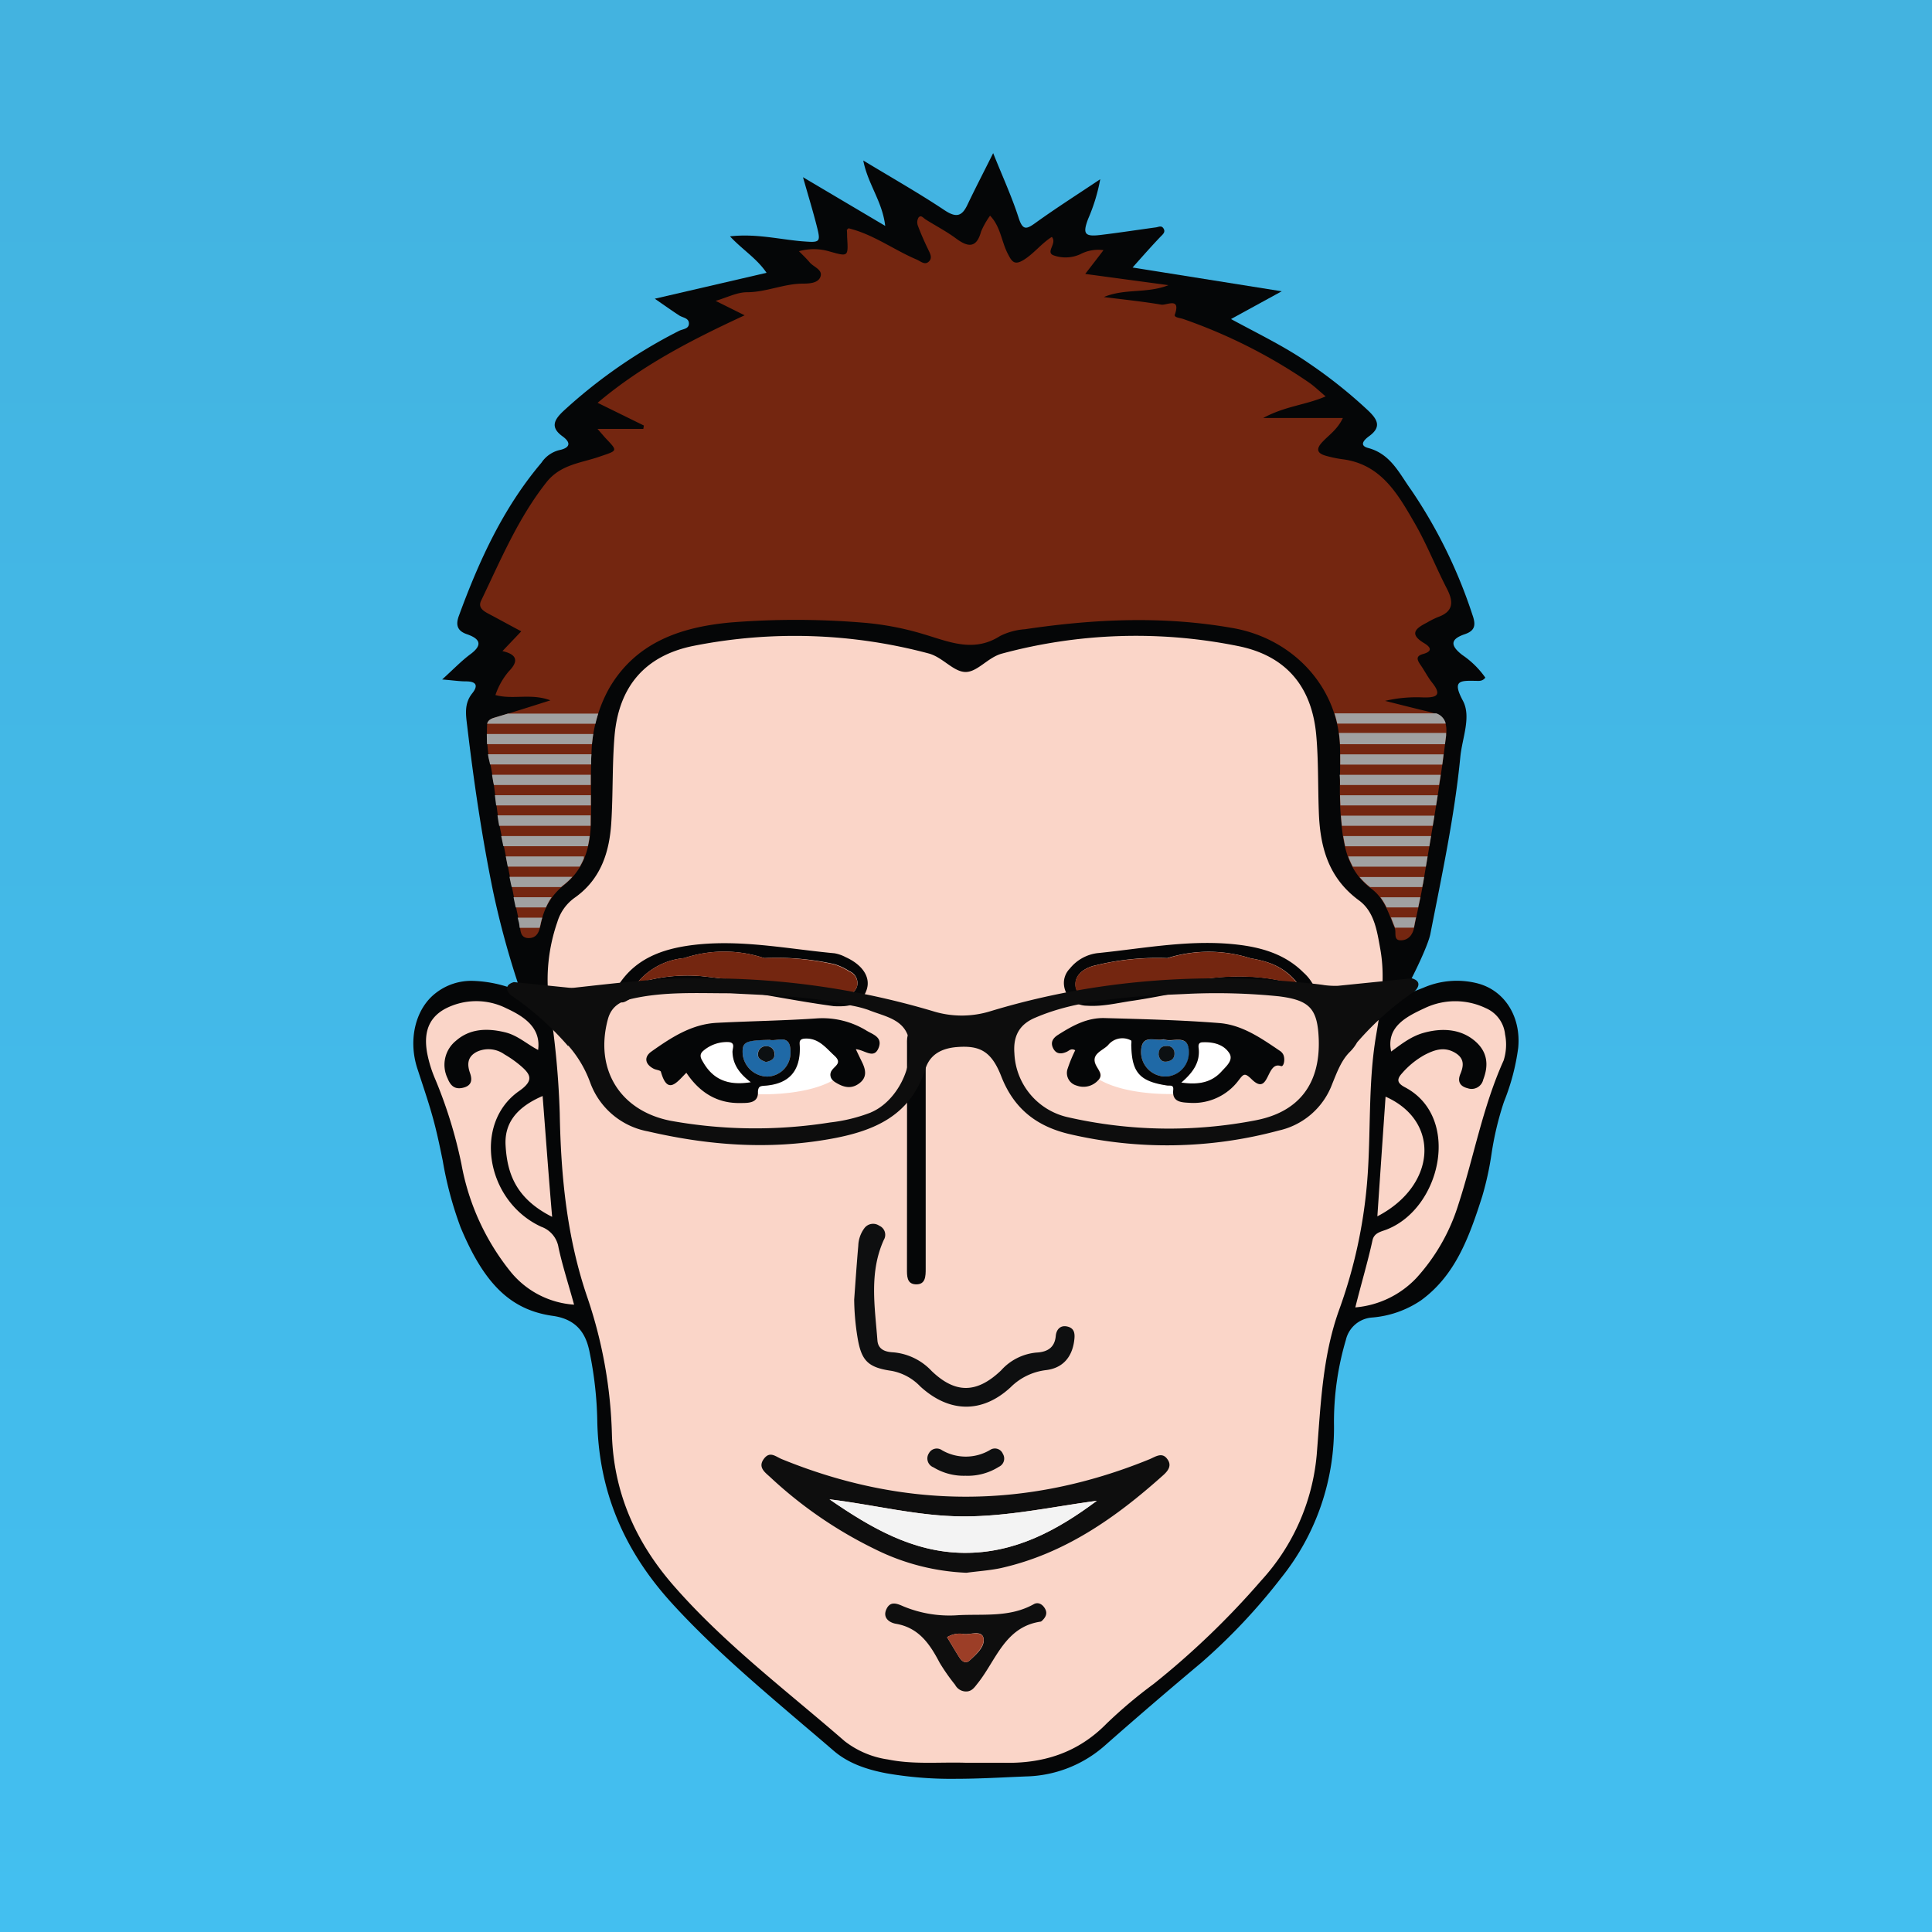 <svg xmlns="http://www.w3.org/2000/svg" width="325" height="325" viewBox="0 0 325 325"><rect x="0" y="0" width="325" height="325" fill="#808080" stroke="none"/><defs><style>.a { fill: url(#a); } .b { fill: #050607; } .c { fill: #742610; } .d { fill: #fad5c8; } .e { fill: #0e0e0e; } .f { fill: #0e0f10; } .g { fill: #f3f3f3; } .h { fill: #1f69a6; } .i { fill: #fff; } .j { fill: #9c3e27; } .k { fill: #0c1012; } .l { fill: none; } .m { fill: #0d0d0d; } .n { fill: #a1a1a1; }</style><linearGradient id="a" x1="162.5" x2="162.5" y2="325" gradientUnits="userSpaceOnUse"><stop offset="0" stop-color="#43b3e0"/><stop offset="1" stop-color="#43bff0"/></linearGradient></defs><title>me2</title><path class="a" d="M0 0h325v325H0z"/><path class="b" d="M248.46 165.4a14.09 14.09 0 0 0-9 .75l-3.68 1.44c1.45-2.26 4.43-8.42 4.83-10.46 1.94-9.91 4.07-19.79 5.05-29.84.31-3.15 1.87-6.71.43-9.41-1.85-3.45-.48-3.39 2.11-3.35.53 0 1.16.13 1.66-.54a15 15 0 0 0-3.89-3.82c-2.06-1.61-2-2.66.45-3.49 1.77-.6 1.85-1.61 1.28-3.23a83.52 83.52 0 0 0-10.29-21c-2-2.76-3.43-6.07-7.26-7.09-1.68-.45-.54-1.48.18-2 2.07-1.52 1.43-2.75-.13-4.25a81 81 0 0 0-9.9-7.92c-4.08-2.85-8.58-5-13.22-7.52l8.53-4.67-25.09-4c1.78-2 3.19-3.6 4.67-5.15.42-.43.9-.79.55-1.39s-.84-.27-1.29-.21c-3.09.42-6.18.9-9.28 1.27-2.69.33-3.09-.15-2.13-2.69a30.29 30.29 0 0 0 2.04-6.68c-3.87 2.59-7.44 4.86-10.87 7.33-1.56 1.13-2.17 1.3-2.86-.85-1.13-3.51-2.68-6.88-4.28-10.87-1.62 3.25-3 5.9-4.29 8.61-.93 2-1.88 2.33-3.88 1-4.31-2.87-8.84-5.44-13.68-8.37.77 4 3.21 6.85 3.69 11l-13.83-8.19c.88 3.09 1.59 5.42 2.2 7.77.85 3.29.82 3.25-2.48 3-3.87-.35-7.72-1.31-12-.82 2.12 2.27 4.5 3.7 6.15 6.13l-18.8 4.36c1.63 1.13 2.86 2 4.1 2.81.6.4 1.63.41 1.64 1.35s-1 .92-1.67 1.25a86.32 86.32 0 0 0-19.46 13.5c-1.55 1.47-2.23 2.72-.13 4.24 1.64 1.19 1.08 2-.6 2.33a5.09 5.09 0 0 0-2.95 2.11c-6.44 7.61-10.5 16.5-13.89 25.76-.53 1.45-.34 2.51 1.36 3.09 2 .69 2.84 1.68.61 3.34-1.53 1.13-2.86 2.53-4.78 4.27 1.84.15 2.94.32 4 .32 1.68 0 2.14.65 1.07 2-1.42 1.76-1.08 3.66-.84 5.65 1.09 9.21 2.44 18.37 4.29 27.45a146.13 146.13 0 0 0 4.67 17l-2.23-.72a21.27 21.27 0 0 0-5.82-1 9.7 9.7 0 0 0-6.23 2.06c-3.39 2.61-4.66 7.8-3.1 12.64l.69 2.11c.8 2.43 1.63 4.94 2.28 7.51.51 2 .92 4 1.32 5.95a61.55 61.55 0 0 0 3 11.19c4 9.59 8.46 13.91 15.54 14.9 4.54.64 5.7 3.67 6.19 6.24a62.82 62.82 0 0 1 1.26 11.19c.18 11.72 4.28 21.82 12.54 30.89 6.75 7.41 14.54 14 22.07 20.43q2.59 2.19 5.17 4.41c2.17 1.86 5 3.06 8.91 3.79a63.13 63.13 0 0 0 11.51.92c3.18 0 6.43-.15 9.58-.3l2.33-.1a20.72 20.72 0 0 0 13.23-5.15c5.11-4.51 10.46-9.11 16.35-14.05a99.83 99.83 0 0 0 13.37-14.22 40.33 40.33 0 0 0 8.87-26 48.62 48.62 0 0 1 2-14 4.88 4.88 0 0 1 4.45-3.78 17.11 17.11 0 0 0 8.17-2.87c5.72-4.16 8.07-10.42 10.34-17.58a51.53 51.53 0 0 0 1.52-6.92 52.28 52.28 0 0 1 2-8.57l.14-.41a37.21 37.21 0 0 0 2.37-9c.51-5.28-2.31-9.73-6.93-10.88z"/><path class="c" d="M142.73 38.4c4.14 1 7.58 3.6 11.44 5.25.71.3 1.39 1 2.07.36s.2-1.4-.14-2.12c-.62-1.29-1.2-2.6-1.7-3.94a1.61 1.61 0 0 1 .11-1.35c.42-.51.8.06 1.19.31 1.71 1.08 3.5 2 5.13 3.21 2 1.48 3.44 1.67 4.21-1.18a13.57 13.57 0 0 1 1.51-2.66c1.79 1.86 1.91 4.38 3 6.44.67 1.31 1.11 2 2.78.92s2.92-2.73 4.61-3.79c.94 1.08-1.09 2.53.25 3.09a6 6 0 0 0 4.55-.18 6.44 6.44 0 0 1 3.89-.68c-1 1.33-1.92 2.5-3.07 4l14 1.89c-3.66 1.45-7.31.51-10.87 2 3.41.43 6.57.75 9.68 1.28.85.14 3.31-1.33 2.26 1.68-.17.49.88.54 1.41.73a89 89 0 0 1 21.1 10.65c.94.64 1.76 1.45 2.86 2.37-3.31 1.45-6.76 1.61-10.5 3.63h13.4c-.91 1.93-2.32 2.84-3.41 4-1.25 1.3-.86 2 .69 2.4a20.25 20.25 0 0 0 2.55.53c6.58.79 9.42 5.87 12.25 10.77 2.05 3.55 3.55 7.41 5.44 11.06 1.14 2.23 1.05 3.83-1.57 4.75a14.47 14.47 0 0 0-1.8.91c-1.8.92-3.15 1.87-.48 3.46 1 .6 1.58 1.34-.19 1.83-1.29.36-1 1-.36 1.92s1.18 2 1.9 2.9c1.81 2.26.49 2.52-1.5 2.48a23.25 23.25 0 0 0-6.42.58c2.37.6 4.74 1.2 7.11 1.77 2.22.54 3.51 1.08 3.14 4.18-1 8.31-2.48 16.52-3.86 24.76-.42 2.46-1 4.89-1.49 7.34-.25 1.33-1 2.23-2.28 2.23s-.69-1.34-1-2.06c-1-2.41-1.73-5-3.91-6.6-4.29-3.2-4.84-7.89-5.19-12.58-.28-3.65 0-7.34-.1-11-.16-10.22-7.81-18.48-18-20.28-11.72-2.08-23.34-1.54-35 .19a11 11 0 0 0-4.19 1.14c-4.53 2.89-8.71.9-13.1-.38a48.79 48.79 0 0 0-10.23-1.89 136.91 136.91 0 0 0-22.09 0c-8.24.77-15.78 3.29-20.3 11a23.67 23.67 0 0 0-3 10.7c-.22 3.85 0 7.72-.1 11.58-.07 4.26-1 8.15-4.68 11a10.46 10.46 0 0 0-3.65 6c-.27 1.09-.41 2.71-2 2.8-1.78.1-1.49-1.65-1.7-2.57-1.14-5-2-10.13-3.11-15.17-.89-4.12-1-8.35-2-12.46a27.5 27.5 0 0 1-.34-5.47c0-.78.43-1.15 1.19-1.38 3-.88 6-1.84 9.47-2.94-3.28-1.23-6.31-.07-9.25-.89a12.16 12.16 0 0 1 2.26-4c1.52-1.54 1.6-2.79-1.08-3.39l3.17-3.33c-2-1.05-3.7-2-5.48-2.94-.92-.48-1.83-1.07-1.28-2.21 3.29-6.84 6.21-13.86 11-19.93 2.38-3 5.8-3.22 8.89-4.29s3.19-.87 1-3.18c-.31-.34-.6-.7-1.31-1.5h7.71l.09-.57-7.78-3.82c7.48-6.32 15.8-10.58 24.73-14.72l-4.88-2.43c1.93-.56 3.58-1.44 5.25-1.45 3.23 0 6.2-1.43 9.41-1.45 1.17 0 2.66-.09 3-1.23s-1.19-1.57-1.84-2.35c-.48-.57-1-1.08-1.8-1.87a9.16 9.16 0 0 1 5 0c3.33.94 3.31 1 3.1-2.43 0-.38 0-.77-.05-1.16z"/><path class="d" d="M227.99 219.93c1-4 2.09-7.62 2.89-11.29.29-1.31 1.5-1.45 2.48-1.85 9.11-3.66 12.43-18.89 3-23.88-1.31-.69-1.47-1.31-.52-2.35a14 14 0 0 1 3.8-3.1c1.57-.81 3.2-1.43 5-.44s1.58 2.32 1 3.7c-.45 1.14-.13 2 1.27 2.35a2 2 0 0 0 2.6-1.47c.94-2.42.76-4.73-1.54-6.6s-5.27-2.11-8.32-1.3c-2.19.57-3.83 1.88-5.63 3.19-.87-4.12 2.48-5.84 5.64-7.3a11.91 11.91 0 0 1 10.28 0 5.39 5.39 0 0 1 3.24 4.4 8.8 8.8 0 0 1-.24 4.4c-3.56 7.91-5 16.25-7.65 24.35a32.65 32.65 0 0 1-7.04 12.26 16 16 0 0 1-10.26 4.93zM96.57 219.47a15.06 15.06 0 0 1-10.58-5.42 40.3 40.3 0 0 1-8.37-18.24 77.71 77.71 0 0 0-4.38-14.21 21.25 21.25 0 0 1-1.4-4.54c-.49-2.85-.09-5.64 3-7.34a11.29 11.29 0 0 1 10.35-.1c3.08 1.42 5.83 3.31 5.33 7-1.94-1-3.48-2.51-5.7-3-3-.71-5.84-.54-8.11 1.45a5.19 5.19 0 0 0-1.43 6.3c.4 1 1 1.91 2.42 1.65 1.59-.29 1.81-1.24 1.37-2.5s-.61-2.73 1.21-3.62a4.62 4.62 0 0 1 4.57.46 18.35 18.35 0 0 1 2.68 1.88c1.7 1.45 2.39 2.49-.2 4.29-7.8 5.43-5.61 18.53 3.71 22.83a4.46 4.46 0 0 1 2.92 3.53c.68 3.11 1.66 6.11 2.61 9.58z"/><path class="d" d="M233.08 184.48c9.31 4.13 8.52 15-1.38 20.13.46-6.81.91-13.37 1.38-20.13zM91.28 184.37c.54 6.9 1 13.38 1.6 20.33-6.22-3.13-7.56-7.45-7.83-12-.2-3.39 1.43-6.27 6.23-8.33zM232.18 159.58c-.54-3-1-6.24-3.58-8.12-5.19-3.81-6.55-9.06-6.75-14.91-.16-4.29-.05-8.59-.43-12.86-.72-8.11-5-13.36-13.1-15a86.58 86.58 0 0 0-39.78 1.26c-2.37.63-4.14 3.15-6.17 3.09s-3.81-2.5-6.17-3.12a87.31 87.31 0 0 0-39.5-1.28c-8.23 1.64-12.61 6.89-13.32 15.14-.41 4.85-.24 9.75-.55 14.62-.32 5-1.78 9.58-6.26 12.69a7.73 7.73 0 0 0-2.81 4 29.55 29.55 0 0 0-1.39 13.56 145.38 145.38 0 0 1 1.79 18.63c.19 10.56 1.2 21 4.7 31.13a77.7 77.7 0 0 1 4.08 23c.31 9.6 3.93 17.92 10.32 25.26 8.59 9.86 19 17.68 28.82 26.22a15.45 15.45 0 0 0 7.3 3.09c4.33.88 8.7.41 13.06.55h6.25c6.77.19 12.65-1.67 17.48-6.61a79.34 79.34 0 0 1 7.91-6.66 136.78 136.78 0 0 0 18.07-17.37 36 36 0 0 0 9.34-21.09c.68-8.26.92-16.54 3.79-24.49a83.16 83.16 0 0 0 4.69-21.39c.69-8.26.12-16.6 1.53-24.82.82-4.82 1.58-9.61.68-14.52z"/><path class="e" d="M162.58 264.57a37.94 37.94 0 0 1-15.31-3.93 71.88 71.88 0 0 1-17.71-12.16c-.9-.82-2.1-1.66-1.07-3.06s2-.37 3.06.05q30.92 12.61 61.83 0c1-.42 2.12-1.27 3 0 .78 1.06.13 1.94-.71 2.69-8 7.17-16.58 13.2-27.25 15.61-1.88.41-3.88.53-5.84.8zm21.93-12.11c-7.55 1-14.93 2.66-22.53 2.63s-15-2-22.44-2.87c6.89 4.74 14 8.91 22.56 9s15.73-3.77 22.41-8.76z"/><path class="f" d="M143.69 218.62c.22-3 .42-6 .69-9.06a5.22 5.22 0 0 1 1-2.92 1.83 1.83 0 0 1 2.53-.45 1.66 1.66 0 0 1 .76 2.39c-2.49 5.5-1.5 11.23-1.07 16.91.13 1.64 1.5 1.94 2.68 2a10 10 0 0 1 6.44 3.14c4 3.84 7.6 3.79 11.68-.1a9.08 9.08 0 0 1 5.92-3c1.72-.08 3.1-.72 3.28-2.8.09-1 .7-1.84 1.9-1.59 1.37.29 1.34 1.38 1.19 2.47-.39 2.79-2 4.55-4.74 4.87a10.12 10.12 0 0 0-5.94 2.88c-4.78 4.43-10.34 4.33-15.21-.14a8.92 8.92 0 0 0-4.85-2.62c-4.05-.58-5.09-1.78-5.73-5.8a42 42 0 0 1-.53-6.18z"/><path class="b" d="M140.3 169.26c-6.74-.9-13.39-2.36-20.15-3.19a25.42 25.42 0 0 0-14.07 1.93c-.72.33-1.48 1.11-2.29.2s-.18-1.84.31-2.58c2.82-4.33 7.21-5.93 12-6.59 8.17-1.11 16.2.58 24.28 1.33a6.22 6.22 0 0 1 1.87.65c2.81 1.27 4.2 3.32 3.57 5.39-.87 2.73-3.11 2.97-5.52 2.86zm-11.75-8.09a21.27 21.27 0 0 0-13.45 0 11.59 11.59 0 0 0-8 4.27 28.06 28.06 0 0 1 10.92-1.23c5.23.58 10.45 1.28 15.63 2.31a35 35 0 0 0 8.1 1 2.33 2.33 0 0 0 2.42-1.59 2.15 2.15 0 0 0-1.28-2.56 10.15 10.15 0 0 0-2.51-1.18 44.53 44.53 0 0 0-11.83-1.02zM178.97 165.52a3.45 3.45 0 0 1 1-2.59 7.08 7.08 0 0 1 4.6-2.59c8.07-.81 16.11-2.45 24.28-1.35 3.89.53 7.55 1.73 10.43 4.62a7.52 7.52 0 0 1 2.06 3c.4 1.28-.18 2.4-1.48 1.75-9.84-5-19.63-1.41-29.43 0-2.52.37-5 1-7.59.82a3.87 3.87 0 0 1-3.87-3.66zm17.4-4.35a43.54 43.54 0 0 0-12 1.2c-1.79.37-3.63 1.51-3.44 3.46s2.34 1.77 3.92 1.72a26.65 26.65 0 0 0 2.79-.37c10.07-1.35 20-5 30.95-1.35-2.34-3.25-5.2-4.1-8.23-4.63a23.14 23.14 0 0 0-13.99-.03z"/><path class="e" d="M162.5 284.54a2.08 2.08 0 0 1-1.83-1.12 33.44 33.44 0 0 1-2.6-3.71c-1.64-3.13-3.48-5.89-7.36-6.56-1.1-.19-2.26-1-1.61-2.43s1.75-1 2.89-.49a20.24 20.24 0 0 0 9.3 1.47c4.31-.21 8.62.39 12.62-1.85.72-.4 1.47 0 1.9.79s.08 1.43-.52 2a.51.51 0 0 1-.24.15c-6 .88-7.47 6.47-10.57 10.36-.52.64-.97 1.4-1.98 1.39zm-3.18-9.13c.67 1.11 1.32 2.21 2 3.3.44.71 1.08 1.28 1.83.58 1.09-1 2.56-2.29 2.3-3.69s-2.09-.64-3.22-.71a4 4 0 0 0-2.91.52z"/><path class="b" d="M152.58 194.46v-18.41c0-1.22-.2-2.77 1.55-2.79s1.59 1.52 1.59 2.74v37.4c0 1.27 0 2.72-1.68 2.65-1.53-.06-1.47-1.46-1.47-2.61z"/><path class="f" d="M162.4 248.25a9.81 9.81 0 0 1-5.38-1.42 1.6 1.6 0 0 1-.75-2.38 1.5 1.5 0 0 1 2.2-.49 8 8 0 0 0 8.08-.05 1.45 1.45 0 0 1 2.15.65 1.52 1.52 0 0 1-.66 2.18 9.82 9.82 0 0 1-5.64 1.51z"/><path class="g" d="M184.51 252.46c-6.68 5-13.83 8.85-22.41 8.76s-15.67-4.26-22.56-9c7.49.92 14.85 2.84 22.44 2.87s14.98-1.59 22.53-2.63z"/><path class="h" d="M129.46 174.92c1.21.34 3.49-1.13 3.51 1.93a4 4 0 0 1-3.9 4.25 4.22 4.22 0 0 1-4.14-3.82c-.09-2.01.36-2.28 4.53-2.36zm-.6 3.74c.75-.19 1.48-.45 1.45-1.38a1.28 1.28 0 0 0-1.23-1.28 1.35 1.35 0 0 0-1.59 1.2c-.12.9.66 1.18 1.37 1.46z"/><path class="i" d="M126.33 182.08c-3.85.59-6.35-.49-8-3.33-.35-.6-.85-1.28 0-2a6.11 6.11 0 0 1 4.16-1.46c1.34.06.71 1.09.74 1.69.09 2.02 1.08 3.57 3.1 5.1z"/><path class="h" d="M195.83 174.86c1.47.65 4.33-1.19 4.19 2.43a4 4 0 0 1-4.07 3.8 4.12 4.12 0 0 1-4-4.27c.13-2.96 2.4-1.59 3.88-1.96zm-.93 2.56c.12.73.54 1.27 1.3 1.17s1.44-.49 1.37-1.47a1.18 1.18 0 0 0-1.32-1.16c-.96-.03-1.31.57-1.35 1.46z"/><path class="i" d="M198.72 182.11c2-1.72 3.2-3.46 2.91-5.83-.06-.51 0-.93.66-.95 1.79-.08 3.56.35 4.51 1.84.74 1.16-.53 2.21-1.3 3.06-1.66 1.83-3.8 2.31-6.78 1.88z"/><path class="c" d="M142.85 163.42a10.15 10.15 0 0 0-2.51-1.18 44.53 44.53 0 0 0-11.79-1.07 21.27 21.27 0 0 0-13.45 0 11.59 11.59 0 0 0-8 4.27 28.06 28.06 0 0 1 10.92-1.23c5.23.58 10.45 1.28 15.63 2.31a35 35 0 0 0 8.1 1 2.33 2.33 0 0 0 2.42-1.59 2.15 2.15 0 0 0-1.32-2.51zM210.32 161.2a23.11 23.11 0 0 0-13.94 0 43.57 43.57 0 0 0-12.05 1.2c-1.79.37-3.63 1.51-3.44 3.46s2.34 1.77 3.92 1.72a26.65 26.65 0 0 0 2.79-.37c10.07-1.35 20-5 30.95-1.35-2.34-3.28-5.2-4.13-8.23-4.66z"/><path class="j" d="M159.32 275.41a4 4 0 0 1 2.9-.52c1.13.07 3-.59 3.22.71s-1.21 2.66-2.3 3.69c-.75.7-1.39.13-1.83-.58-.67-1.09-1.32-2.19-1.99-3.3z"/><path class="k" d="M128.86 178.66c-.71-.28-1.49-.56-1.34-1.49a1.35 1.35 0 0 1 1.56-1.17 1.28 1.28 0 0 1 1.2 1.31c.06.9-.67 1.16-1.42 1.35zM194.9 177.42c0-.89.39-1.49 1.35-1.46a1.18 1.18 0 0 1 1.32 1.16c.07 1-.61 1.38-1.37 1.47s-1.18-.44-1.3-1.17z"/><path class="l" d="M202.29 175.33c-.65 0-.72.44-.66.95.29 2.37-.89 4.11-2.91 5.83 3 .43 5.12-.05 6.78-1.88.77-.85 2-1.9 1.3-3.06-.95-1.49-2.72-1.92-4.51-1.84zM200.02 177.29c.14-3.62-2.72-1.78-4.19-2.43-1.48.37-3.73-1-3.84 2a4.12 4.12 0 0 0 4 4.27 4 4 0 0 0 4.03-3.84z"/><path class="i" d="M197.42 183.38c.1-1-.51-.7-1.05-.78-4.56-.68-5.9-2.16-6-6.58 0-.34.1-.92-.05-1a3.08 3.08 0 0 0-3.85.77c-.94 1-3.12 1.54-2 3.5.46.85 1.11 1.51.43 2.31 4.1 2.39 10.54 2.48 12.6 2.43a3 3 0 0 1-.08-.65z"/><path class="b" d="M215.87 177.4a1.59 1.59 0 0 0-.56-.62c-3.14-2.13-6.34-4.37-10.19-4.68-6.41-.51-12.84-.66-19.27-.84-3-.09-5.47 1.3-7.88 2.83-.8.51-1.28 1.19-.86 2.14.49 1.1 1.36 1.15 2.36.69.39-.18.74-.64 1.4-.24a24.28 24.28 0 0 0-1.32 3.24 2.19 2.19 0 0 0 1.55 2.69 3.32 3.32 0 0 0 3.64-.9.52.52 0 0 0 .1-.11.85.85 0 0 0 .14-.21c.41-.71-.15-1.32-.57-2.1-1.07-2 1.11-2.53 2-3.5a3.08 3.08 0 0 1 3.85-.77c.15.08 0 .66.05 1 .11 4.42 1.45 5.9 6 6.58.54.08 1.15-.19 1.05.78a3 3 0 0 0 0 .67c.18 1.33 1.49 1.4 2.62 1.46a9.51 9.51 0 0 0 8.42-3.83c.81-1.05 1-1.25 2.15-.13 3.05 3 2.39-3.16 4.94-2.21.48.15.74-1.19.38-1.94zm-19.92 3.69a4.12 4.12 0 0 1-4-4.27c.11-3 2.36-1.59 3.84-2 1.47.65 4.33-1.19 4.19 2.43a4 4 0 0 1-4.03 3.84zm9.55-.86c-1.66 1.83-3.8 2.31-6.78 1.88 2-1.72 3.2-3.46 2.91-5.83-.06-.51 0-.93.66-.95 1.79-.08 3.56.35 4.51 1.84.74 1.16-.53 2.21-1.3 3.06z"/><path class="l" d="M129.46 174.92c-4.17.11-4.62.35-4.53 2.36a4.22 4.22 0 0 0 4.15 3.82 4 4 0 0 0 3.9-4.25c-.03-3.06-2.31-1.59-3.52-1.93zM123.25 177c0-.6.6-1.63-.74-1.69a6.11 6.11 0 0 0-4.16 1.46c-.88.69-.38 1.37 0 2 1.66 2.84 4.16 3.92 8 3.33-2.04-1.55-3.03-3.1-3.1-5.1z"/><path class="i" d="M139.97 180c.55-.77 1.73-1.22.42-2.42-1.46-1.33-2.64-3-4.94-2.89-1.21 0-.89.79-.89 1.55 0 3.9-1.79 6-5.65 6.36-.88.08-1.31 0-1.4.95a3.45 3.45 0 0 1 0 .52c2 .06 8.47 0 12.64-2.35a1.26 1.26 0 0 1-.18-1.72z"/><path class="b" d="M145.68 173.32a14.18 14.18 0 0 0-8.38-2c-5.57.38-11.15.45-16.72.74-4.25.22-7.68 2.48-11 4.83-1.26.89-1.12 2.11.38 2.89.4.21 1.15.25 1.22.52 1.13 4 2.68 1.75 4.28.16 2.21 3.31 5.2 5.21 9.21 5.09 1.2 0 2.8 0 2.83-1.66v-.32c.09-.95.52-.87 1.4-.95 3.86-.36 5.69-2.46 5.65-6.36 0-.76-.32-1.5.89-1.55 2.3-.1 3.48 1.56 4.94 2.89 1.31 1.2.13 1.65-.42 2.42a1.26 1.26 0 0 0 .15 1.72 2 2 0 0 0 .31.26c1.23.79 2.58 1.31 4 .33s1.28-2.2.65-3.54c-.34-.7-.68-1.4-1.1-2.29 1.53.11 3.08 1.81 3.87-.33.62-1.77-1.09-2.17-2.16-2.85zm-27.36 5.43c-.35-.6-.85-1.28 0-2a6.11 6.11 0 0 1 4.16-1.46c1.34.06.71 1.09.74 1.69.07 2 1.06 3.54 3.08 5.07-3.82.62-6.32-.46-7.98-3.3zm6.61-1.47c-.09-2 .36-2.25 4.53-2.36 1.21.34 3.49-1.13 3.51 1.93a4 4 0 0 1-3.9 4.25 4.22 4.22 0 0 1-4.14-3.82z"/><path class="m" d="M237.5 164.57l-12.42 1.26a13.72 13.72 0 0 1-2.28-.11c-.46-.08-.94-.13-1.41-.19-18.54-2.07-36.81-.86-54.73 4.56a16.3 16.3 0 0 1-9.75 0 132.81 132.81 0 0 0-39.54-5.5c-5.79-.15-13.31.74-20.83 1.57a6.44 6.44 0 0 1-.77 0l-9.33-.95c-2.16.64-.59 2.13-.59 2.13a49.64 49.64 0 0 1 9.74 8.66v-.15c.1.13.19.26.31.39a19.4 19.4 0 0 1 3.38 5.86 12.81 12.81 0 0 0 9.71 8.22c10.15 2.35 20.26 3.13 30.64 1.28 7.49-1.33 13.56-3.93 16.05-11.81.77-2.45 2.77-3.44 5.24-3.65 3.9-.32 5.86.68 7.52 4.94 2.09 5.35 5.83 8.33 11.31 9.66a72.19 72.19 0 0 0 35.35-.56 12.47 12.47 0 0 0 9-7.83c.79-1.93 1.53-4 3-5.43a7.07 7.07 0 0 0 1.19-1.57 49.67 49.67 0 0 1 9.7-8.62s1.67-1.52-.49-2.16zm-91 22.57a27.43 27.43 0 0 1-6.86 1.68 80.17 80.17 0 0 1-26.81-.28c-8.57-1.68-12.85-8.71-10.56-17.13.59-2.14 2.13-3 4.09-3.41 5.41-1.22 10.91-.91 16.38-.91 6.89.37 13.81.48 20.57 2.08a19.32 19.32 0 0 1 2.74.71c3 1.23 6.84 1.59 7 6.19s-2.72 9.46-6.57 11.07zm64.87 1.29a76.64 76.64 0 0 1-31.81-.51 11.51 11.51 0 0 1-8.92-10.75c-.22-2.9.84-4.88 3.57-6 5.21-2.23 10.73-2.94 16.28-3.45 3.49-.33 7-.41 9.65-.55a105.07 105.07 0 0 1 15 .43c5.19.66 6.51 2.07 6.7 7.28.24 7.37-3.27 12.12-10.49 13.55z"/><g><path class="n" d="M84.67 142.35h14.22a16.07 16.07 0 0 0 .3-1.71H84.31c.13.57.24 1.14.36 1.71zM83.46 135.49h15.93v-1.72H83.25zM83.08 132.05h16.29v-1.72h-16.6c.09.57.18 1.15.31 1.72zM87.3 155.23a6.31 6.31 0 0 1 .11.85h3.37c.11-.37.18-.75.26-1.08s.12-.42.18-.63h-4.14zM86.75 152.65h5.09a10.63 10.63 0 0 1 .95-1.72h-6.4c.11.58.24 1.15.36 1.72zM86.08 149.22h8.31c.12-.1.22-.2.34-.29a11.28 11.28 0 0 0 1.55-1.43H85.7c.12.57.23 1.15.38 1.72zM85.08 144.07l.33 1.71h12.12a11.1 11.1 0 0 0 .69-1.38v-.33zM83.97 138.92h15.38v-1.76H83.69c.08.62.18 1.19.28 1.76zM82.21 127.6c.09.34.16.68.23 1h17c0-.58 0-1.15.06-1.72H82.08c.05.25.08.49.13.72zM81.92 125.18h17.66c.06-.57.13-1.14.22-1.71H81.89c.01.53.01 1.14.03 1.71zM83.08 120.75c-.62.19-1 .48-1.14 1h18.23c.13-.58.29-1.15.47-1.71h-15.2zM226.29 142.36h14.16c.09-.58.19-1.15.28-1.72h-14.78c.13.58.2 1.15.34 1.72zM225.49 135.49h16.09l.27-1.71h-16.43c.01.57.04 1.14.07 1.71zM225.42 132.05h16.66c.09-.57.19-1.14.27-1.71h-17c.07.57.07 1.14.07 1.71zM234.65 156a.09.09 0 0 1 0 .05h3.2a1.42 1.42 0 0 1 .05-.22q.13-.75.3-1.5h-4.21c.23.6.44 1.16.66 1.67zM233.25 152.65h5.32l.36-1.71h-6.71a10.93 10.93 0 0 1 1.03 1.71zM230.47 149.22h8.8c0-.23.09-.46.13-.69s.11-.68.17-1h-10.86a11.07 11.07 0 0 0 1.76 1.69zM227.57 145.79h12.29c.1-.57.2-1.15.29-1.72H226.8a13.9 13.9 0 0 0 .77 1.72zM225.73 138.92h15.29c.09-.57.19-1.14.28-1.71h-15.73c.05.57.1 1.14.16 1.71zM225.45 128.62h17.17c.08-.57.15-1.14.22-1.72h-17.39c0 .58.01 1.15 0 1.72zM243.26 123.77v-.48h-18.03c.09.63.15 1.26.18 1.9h17.67c.05-.48.12-.95.18-1.42zM241.61 120h-17.12c.18.56.33 1.13.46 1.72h18.25a2.4 2.4 0 0 0-1.59-1.72z"/></g></svg>